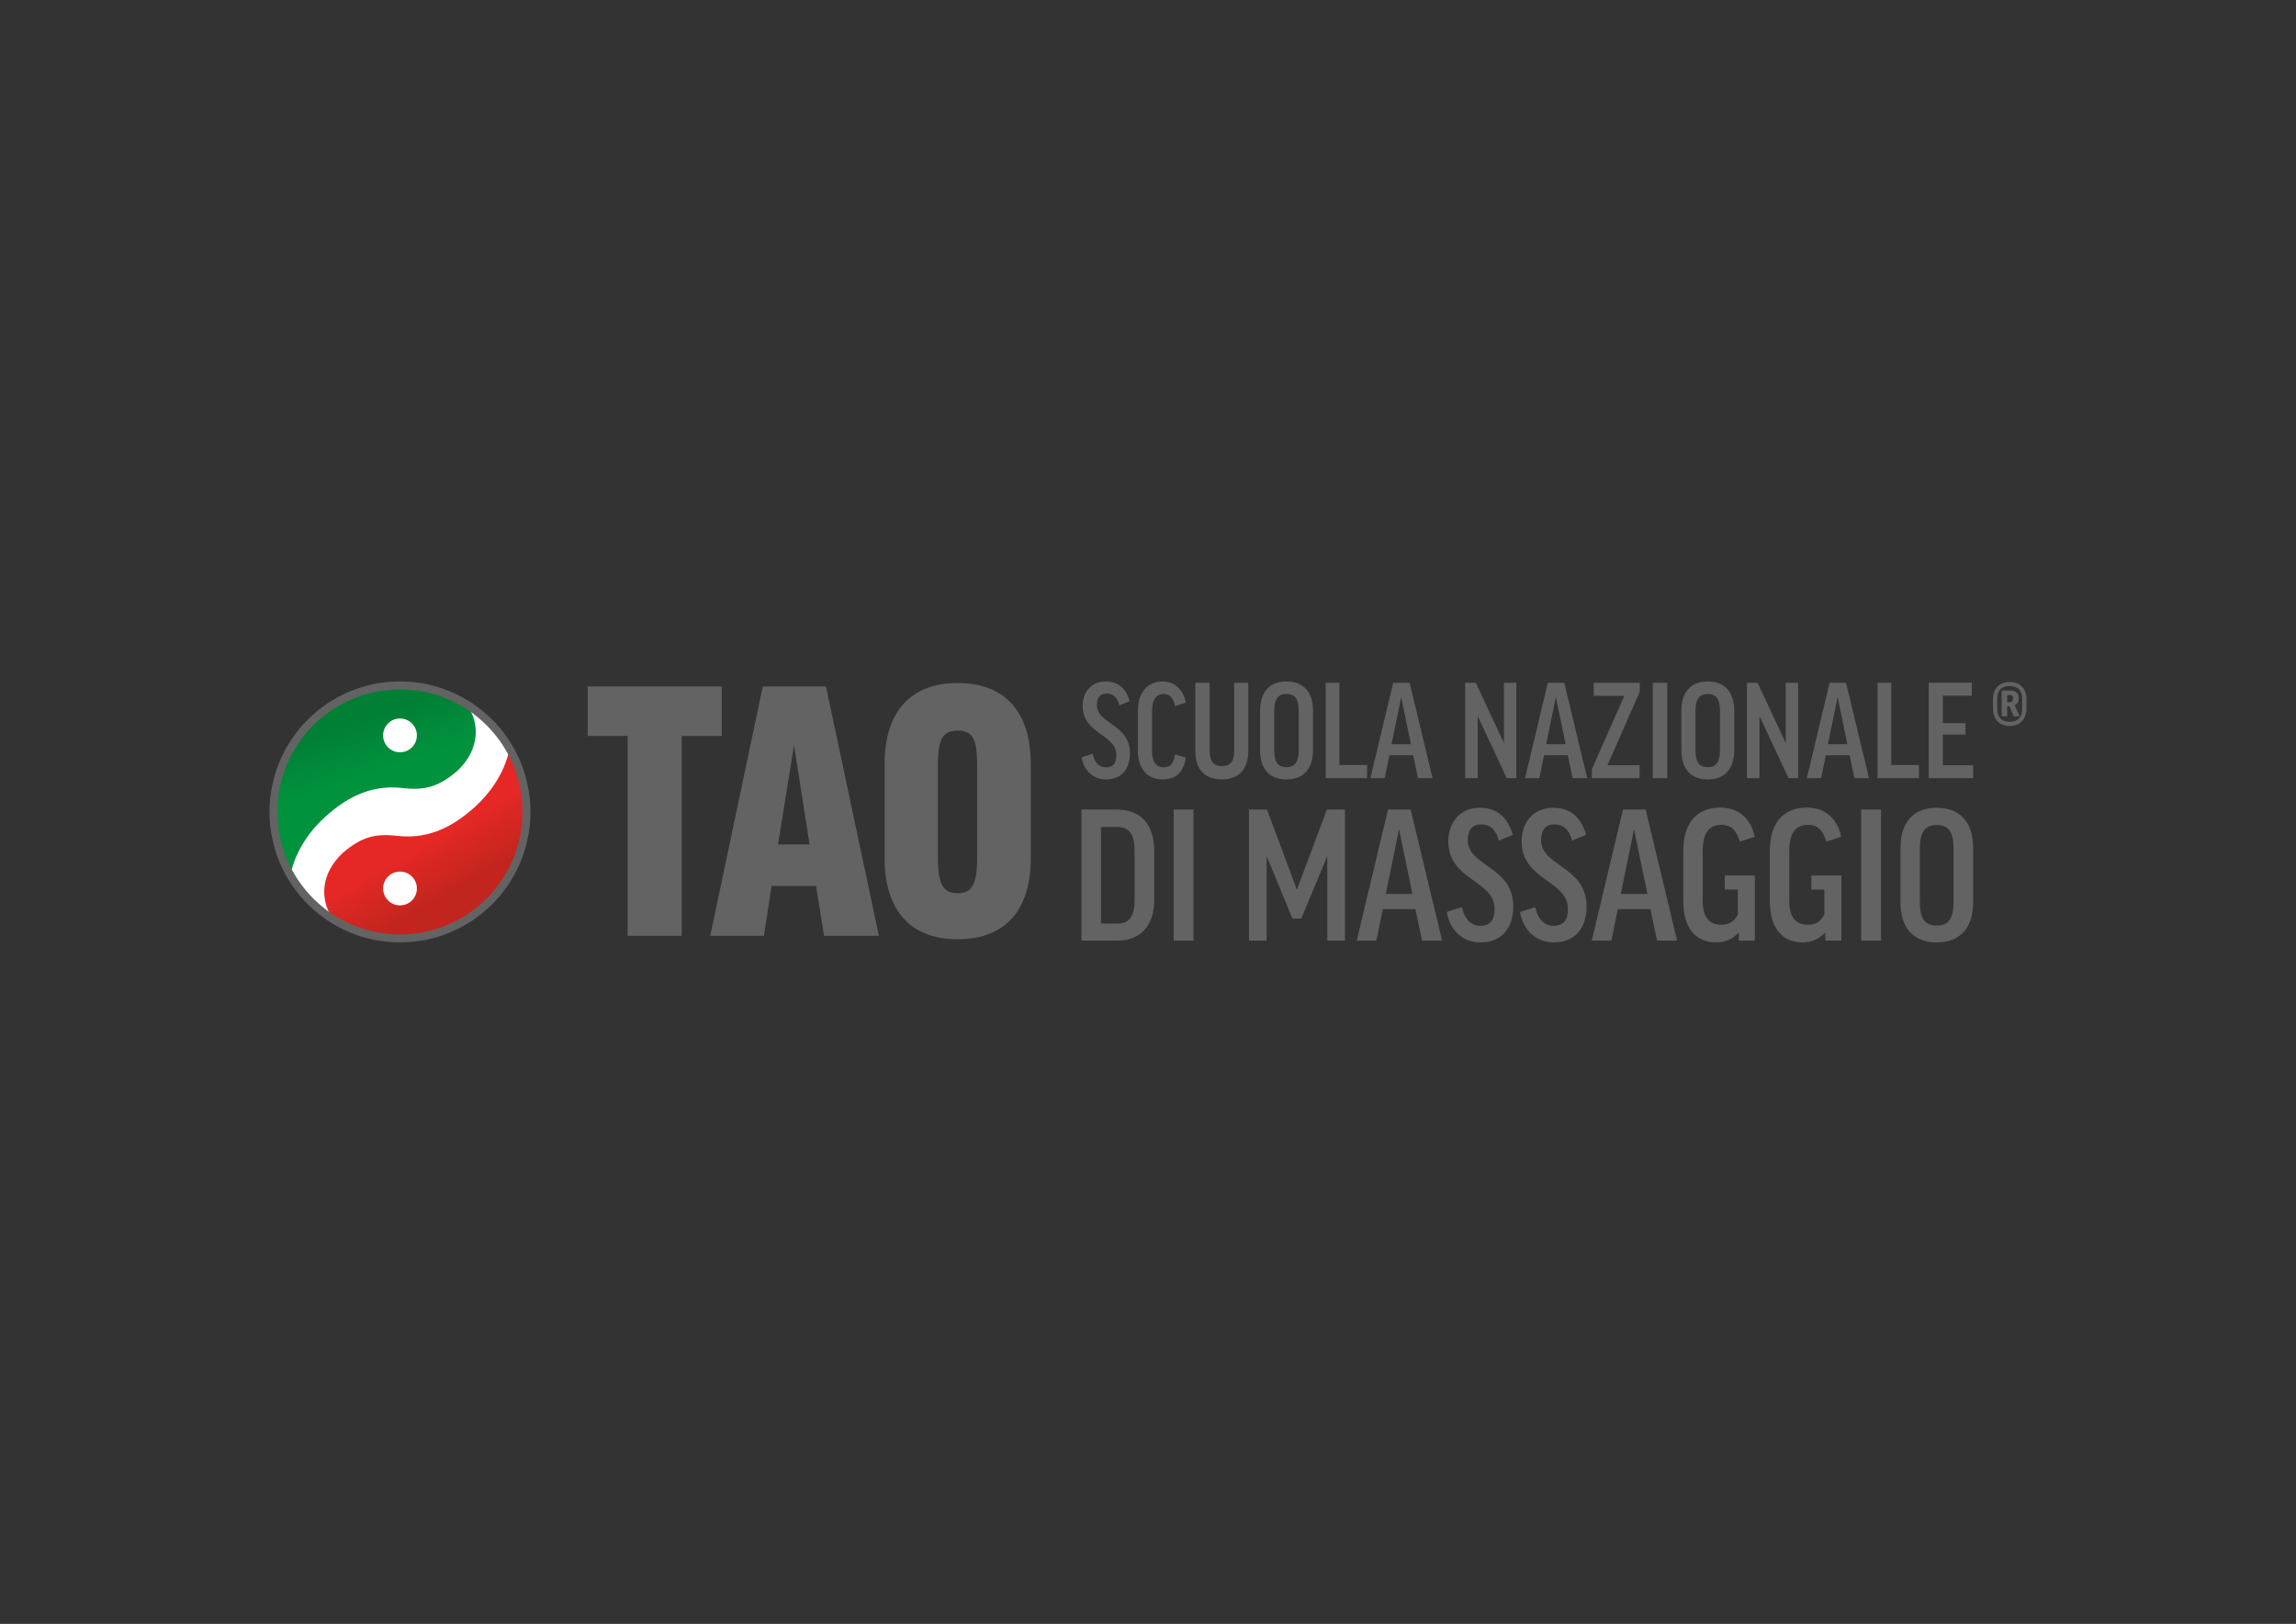<?xml version="1.0" encoding="utf-8"?>
<!-- Generator: Adobe Illustrator 27.2.0, SVG Export Plug-In . SVG Version: 6.00 Build 0)  -->
<svg version="1.1" id="Livello_1" xmlns="http://www.w3.org/2000/svg" xmlns:xlink="http://www.w3.org/1999/xlink" x="0px" y="0px"
	 viewBox="0 0 1190.55 841.89" style="enable-background:new 0 0 1190.55 841.89;" xml:space="preserve">
<rect x="0" y="0" width="1190.55" height="841.89" fill="#333333" stroke="none"/>
<style type="text/css">
	.st0{fill:#FFFFFF;}
	
		.st1{clip-path:url(#SVGID_00000017511161379015748210000005825136487751989173_);fill:url(#SVGID_00000167397576888084847760000002248611033547969956_);}
	.st2{fill:#646363;}
	
		.st3{clip-path:url(#SVGID_00000084519055713650639760000001790914723264814006_);fill:url(#SVGID_00000167384114698255481850000000221572926903572872_);}
	.st4{fill:none;stroke:#646363;stroke-width:4.12;}
</style>
<g>
	<g>
		<path class="st0" d="M207.85,486.12c35.98,0,65.14-29.17,65.14-65.15c0-35.98-29.17-65.14-65.14-65.14s-65.15,29.17-65.15,65.14
			C142.71,456.95,171.87,486.12,207.85,486.12"/>
	</g>
	<g>
		<defs>
			<path id="SVGID_1_" d="M246.51,418.1c-13.39,12.27-26.41,17.05-41.19,15.16c-10.81-1.11-17.87,0.61-27.57,8.9
				c-12.16,11.53-9.66,23.05-8.9,26.07c1.04,4.16,2.81,6.68,5.04,8.68c0.15,0.39,0.26,0.67,0.26,0.67
				c13.71,6.39,21.18,9.97,35.8,8.78c34.98-2.86,60.57-25.76,62.96-64.07c0.79-12.6-2.4-24.51-8.6-34.51
				C262.34,398.22,256.24,409.18,246.51,418.1"/>
		</defs>
		<clipPath id="SVGID_00000170257737692045895640000008712741636853492098_">
			<use xlink:href="#SVGID_1_"  style="overflow:visible;"/>
		</clipPath>
		
			<linearGradient id="SVGID_00000106111475882434386700000004081415240119049108_" gradientUnits="userSpaceOnUse" x1="8.185452e-12" y1="842.013" x2="1" y2="842.013" gradientTransform="matrix(15.038 26.151 26.151 -15.038 -21800.447 13099.381)">
			<stop  offset="0" style="stop-color:#E52826"/>
			<stop  offset="1" style="stop-color:#C2251E"/>
		</linearGradient>
		
			<polygon style="clip-path:url(#SVGID_00000170257737692045895640000008712741636853492098_);fill:url(#SVGID_00000106111475882434386700000004081415240119049108_);" points="
			246.83,341.07 316.81,462.77 192.45,534.28 122.47,412.58 		"/>
	</g>
	<g>
		<path class="st0" d="M216.17,460.63c0,4.84-3.92,8.76-8.76,8.76c-4.84,0-8.76-3.92-8.76-8.76c0-4.84,3.92-8.76,8.76-8.76
			C212.24,451.87,216.17,455.79,216.17,460.63"/>
		<path class="st2" d="M1000.1,353.98v49.43h23.05v-6.65h-15.72v-15.95h11.72v-5.9h-11.72V360.7h15.04v-6.73H1000.1z M973.57,353.98
			v49.43h21.47v-6.8h-14.36v-42.63H973.57z M952.86,361.38l5.06,24.42h-10.05L952.86,361.38z M946.74,391.54h12.32l2.49,11.87h7.56
			l-11.87-49.43h-8.54l-11.79,49.43h7.41L946.74,391.54z M905.85,353.98v49.43h6.5v-32.2l15.04,32.2h4.99v-49.43h-6.42v31.22
			l-14.59-31.22H905.85z M891.86,388.9c0,6.27-2.04,8.84-6.35,8.84c-4.39,0-6.35-2.57-6.35-8.84v-20.33c0-6.2,2.04-8.77,6.35-8.77
			c4.38,0,6.35,2.57,6.35,8.77V388.9z M885.52,353.3c-8.99,0-13.68,5.67-13.68,15.27v20.33c0,9.52,4.69,15.19,13.68,15.19
			c8.99,0,13.76-5.67,13.76-15.19v-20.33C899.27,358.97,894.51,353.3,885.52,353.3 M857.02,403.41h7.48v-49.43h-7.48V403.41z
			 M850.22,396.76h-16.71l16.78-38.17v-4.61h-23.89v6.73h15.87l-16.86,38.17v4.54h24.79V396.76z M806.76,361.38l5.06,24.42h-10.05
			L806.76,361.38z M800.63,391.54h12.32l2.49,11.87h7.56l-11.87-49.43h-8.54l-11.79,49.43h7.41L800.63,391.54z M759.74,353.98v49.43
			h6.5v-32.2l15.04,32.2h4.99v-49.43h-6.43v31.22l-14.59-31.22H759.74z M726.56,361.38l5.06,24.42h-10.05L726.56,361.38z
			 M720.44,391.54h12.32l2.49,11.87h7.56l-11.87-49.43h-8.54l-11.79,49.43h7.41L720.44,391.54z M687.41,353.98v49.43h21.47v-6.8
			h-14.36v-42.63H687.41z M673.42,388.9c0,6.27-2.04,8.84-6.35,8.84c-4.38,0-6.35-2.57-6.35-8.84v-20.33c0-6.2,2.04-8.77,6.35-8.77
			c4.38,0,6.35,2.57,6.35,8.77V388.9z M667.07,353.3c-8.99,0-13.68,5.67-13.68,15.27v20.33c0,9.52,4.69,15.19,13.68,15.19
			s13.76-5.67,13.76-15.19v-20.33C680.83,358.97,676.07,353.3,667.07,353.3 M639.94,353.98v35.53c0,5.59-2.27,7.71-6.35,7.71
			c-3.7,0-6.35-1.96-6.35-7.71v-35.53h-7.41v35.53c0,9.37,4.91,14.59,13.76,14.59c8.77,0,13.68-5.29,13.68-14.89v-35.22H639.94z
			 M602.9,353.3c-7.94,0-12.85,5.75-12.85,15.19v21.16c0,8.69,4.84,14.44,12.7,14.44c6.8,0,10.89-3.33,12.17-11.26l-5.59-1.74
			c-0.91,5.06-2.64,6.73-5.97,6.73c-4.01,0-5.97-3.25-5.97-8.16v-21.16c0-5.67,1.96-8.69,6.05-8.69c3.17,0,5.06,2.12,5.82,6.27
			l5.59-1.81C613.71,357.83,609.25,353.3,602.9,353.3 M573.35,353.3c-7.48,0-11.94,5.44-11.94,12.62
			c0,14.89,17.46,14.59,17.46,25.55c0,4.31-1.74,6.35-5.44,6.35c-3.02,0-5.74-1.97-6.88-7.03l-5.74,1.81
			c1.28,7.41,6.5,11.49,12.7,11.49c7.56,0,12.4-4.84,12.4-13.61c0-15.12-17.16-15.04-17.16-24.94c0-3.7,1.51-5.97,5.14-5.97
			c3.17,0,5.52,1.96,6.58,6.12l5.29-2.19C583.93,357.23,580.07,353.3,573.35,353.3"/>
		<path class="st2" d="M1012.98,467.71c0,8.62-2.8,12.15-8.73,12.15c-6.03,0-8.73-3.53-8.73-12.15v-27.94
			c0-8.52,2.8-12.05,8.73-12.05c6.03,0,8.73,3.53,8.73,12.05V467.71z M1004.25,418.79c-12.36,0-18.8,7.79-18.8,20.98v27.94
			c0,13.09,6.44,20.88,18.8,20.88c12.36,0,18.91-7.79,18.91-20.88v-27.94C1023.16,426.58,1016.61,418.79,1004.25,418.79
			 M965.09,487.66h10.28v-67.94h-10.28V487.66z M936.94,418.68c-13.09,0-19.22,9.04-19.22,22.33v26.28
			c0,14.13,6.65,21.29,17.04,21.29c4.67,0,8.73-1.77,11.74-5.19v4.26h8.31V453.9h-15.58v7.27h6.75v12.98
			c-2.18,4.05-4.88,5.3-8.52,5.3c-6.23,0-9.66-3.84-9.66-12.26v-26.07c0-9.04,3.12-13.5,9.87-13.5c4.47,0,7.48,2.49,9.35,8.73
			l7.69-2.49C952.83,424.29,946.19,418.68,936.94,418.68 M892.07,418.68c-13.09,0-19.22,9.04-19.22,22.33v26.28
			c0,14.13,6.65,21.29,17.04,21.29c4.67,0,8.72-1.77,11.74-5.19v4.26h8.31V453.9h-15.58v7.27h6.75v12.98
			c-2.18,4.05-4.88,5.3-8.52,5.3c-6.23,0-9.66-3.84-9.66-12.26v-26.07c0-9.04,3.12-13.5,9.87-13.5c4.47,0,7.48,2.49,9.35,8.73
			l7.69-2.49C907.96,424.29,901.31,418.68,892.07,418.68 M847.29,429.9l6.96,33.55h-13.82L847.29,429.9z M838.88,471.35h16.93
			l3.43,16.31h10.39l-16.31-67.94h-11.74l-16.21,67.94h10.18L838.88,471.35z M805.43,418.79c-10.28,0-16.41,7.48-16.41,17.35
			c0,20.46,24,20.05,24,35.11c0,5.92-2.39,8.73-7.48,8.73c-4.16,0-7.9-2.7-9.45-9.66l-7.9,2.49c1.77,10.18,8.93,15.79,17.45,15.79
			c10.39,0,17.04-6.65,17.04-18.7c0-20.78-23.58-20.67-23.58-34.28c0-5.09,2.08-8.21,7.06-8.21c4.36,0,7.58,2.7,9.04,8.41l7.27-3.01
			C819.97,424.19,814.67,418.79,805.43,418.79 M767.41,418.79c-10.28,0-16.41,7.48-16.41,17.35c0,20.46,24,20.05,24,35.11
			c0,5.92-2.39,8.73-7.48,8.73c-4.15,0-7.89-2.7-9.45-9.66l-7.89,2.49c1.77,10.18,8.93,15.79,17.45,15.79
			c10.39,0,17.04-6.65,17.04-18.7c0-20.78-23.58-20.67-23.58-34.28c0-5.09,2.08-8.21,7.06-8.21c4.36,0,7.58,2.7,9.04,8.41l7.27-3.01
			C781.95,424.19,776.65,418.79,767.41,418.79 M725.44,429.9l6.96,33.55h-13.82L725.44,429.9z M717.03,471.35h16.93l3.43,16.31
			h10.39l-16.31-67.94h-11.74l-16.21,67.94h10.18L717.03,471.35z M688.05,419.72l-15.58,41.55l-15.48-41.55h-9.35v67.94h9.14v-43.84
			l13.4,32.41h4.57l13.5-32.41v43.84h9.14v-67.94H688.05z M608.58,487.66h10.28v-67.94h-10.28V487.66z M588.33,441.33v25.03
			c0,9.04-2.91,12.47-8.93,12.47h-8.52v-50.07h8.52C585.42,428.76,588.33,432.39,588.33,441.33 M560.8,419.72v67.94h18.59
			c12.15,0,19.11-7.89,19.11-21.09v-25.66c0-13.3-6.96-21.19-19.11-21.19H560.8z"/>
		<path class="st2" d="M506.67,444.91c0,14.01-2.96,18.16-10.07,18.16c-7.3,0-10.26-4.15-10.26-18.16v-48.76
			c0-13.62,2.96-17.37,10.26-17.37c7.3,0,10.07,3.75,10.07,17.37V444.91z M496.6,354.11c-25.07,0-37.9,15.59-37.9,42.04v48.76
			c0,26.45,12.83,42.04,37.9,42.04s37.9-15.59,37.9-42.04v-48.76C534.5,369.71,521.67,354.11,496.6,354.11 M411.72,386.29
			l8.09,51.52h-16.38L411.72,386.29z M400.07,459.32h23.09l4.15,25.86h28.42L428.3,355.89h-32.77l-27.24,129.29h27.83L400.07,459.32
			z M304.73,355.89v25.66h20.73v103.63h28.03V381.55h20.73v-25.66H304.73z"/>
		<path class="st2" d="M1040.8,360.33h1.47c1.23,0,1.56,0.49,1.56,1.8c0,1.31-0.33,1.88-1.47,1.88h-1.56V360.33z M1044.16,371.4
			h3.11l-2.62-5.82c1.39-0.49,2.13-1.8,2.13-3.61c0-2.38-1.31-3.93-4.34-3.93h-4.51v13.36h2.87v-5.24h1.23L1044.16,371.4z
			 M1035.64,362.46c0-4.34,1.97-6.8,6.39-6.8c4.51,0,6.56,2.46,6.56,6.8v4.84c0,4.42-2.05,6.88-6.56,6.88
			c-4.43,0-6.39-2.46-6.39-6.88V362.46z M1050.8,362.46c0-5-2.95-8.85-8.69-8.85c-5.82,0-8.69,3.85-8.69,8.85v4.84
			c0,5,2.87,9.1,8.69,9.1c5.74,0,8.69-4.1,8.69-9.1V362.46z"/>
	</g>
</g>
<g>
	<defs>
		<path id="SVGID_00000118378424329436689690000016714858381531345082_" d="M208.26,355.48c-1,0-2.02,0.02-3.08,0.04
			c-37.06,0.95-62.96,31.64-62.96,62.96c0,12.63,2.09,25.63,8.28,35.63c1.97-10.43,8.07-21.4,17.8-30.32
			c13.39-12.27,26.41-17.05,41.19-15.16c10.81,1.11,17.87-0.62,27.57-8.9c7.9-7.48,9.61-14.97,9.63-20.12v-0.23
			c-0.01-2.67-0.47-4.69-0.73-5.72c-1.04-4.16-2.81-6.68-5.04-8.68c-0.15-0.39-0.26-0.67-0.26-0.67c-11.27-6.61-19.4-8.8-32.01-8.83
			H208.26z"/>
	</defs>
	<clipPath id="SVGID_00000116223442901584603070000014041934870576969904_">
		<use xlink:href="#SVGID_00000118378424329436689690000016714858381531345082_"  style="overflow:visible;"/>
	</clipPath>
	
		<linearGradient id="SVGID_00000073687482865548280640000009375698924931026592_" gradientUnits="userSpaceOnUse" x1="11.21" y1="832.815" x2="12.21" y2="832.815" gradientTransform="matrix(-9.27 -27.074 -27.074 9.27 22844.594 -7016.041)">
		<stop  offset="0" style="stop-color:#00923D"/>
		<stop  offset="0.986" style="stop-color:#007F35"/>
		<stop  offset="1" style="stop-color:#007F35"/>
	</linearGradient>
	
		<polygon style="clip-path:url(#SVGID_00000116223442901584603070000014041934870576969904_);fill:url(#SVGID_00000073687482865548280640000009375698924931026592_);" points="
		153.18,486.12 111.99,365.82 235.73,323.46 276.92,443.76 	"/>
</g>
<path class="st4" d="M207.4,486.53c36.22,0,65.59-29.36,65.59-65.59c0-36.22-29.37-65.59-65.59-65.59s-65.59,29.37-65.59,65.59
	C141.82,457.17,171.18,486.53,207.4,486.53z"/>
<path class="st0" d="M216.17,381.26c0,4.84-3.92,8.76-8.76,8.76c-4.84,0-8.76-3.92-8.76-8.76c0-4.84,3.92-8.76,8.76-8.76
	C212.24,372.5,216.17,376.42,216.17,381.26"/>
</svg>